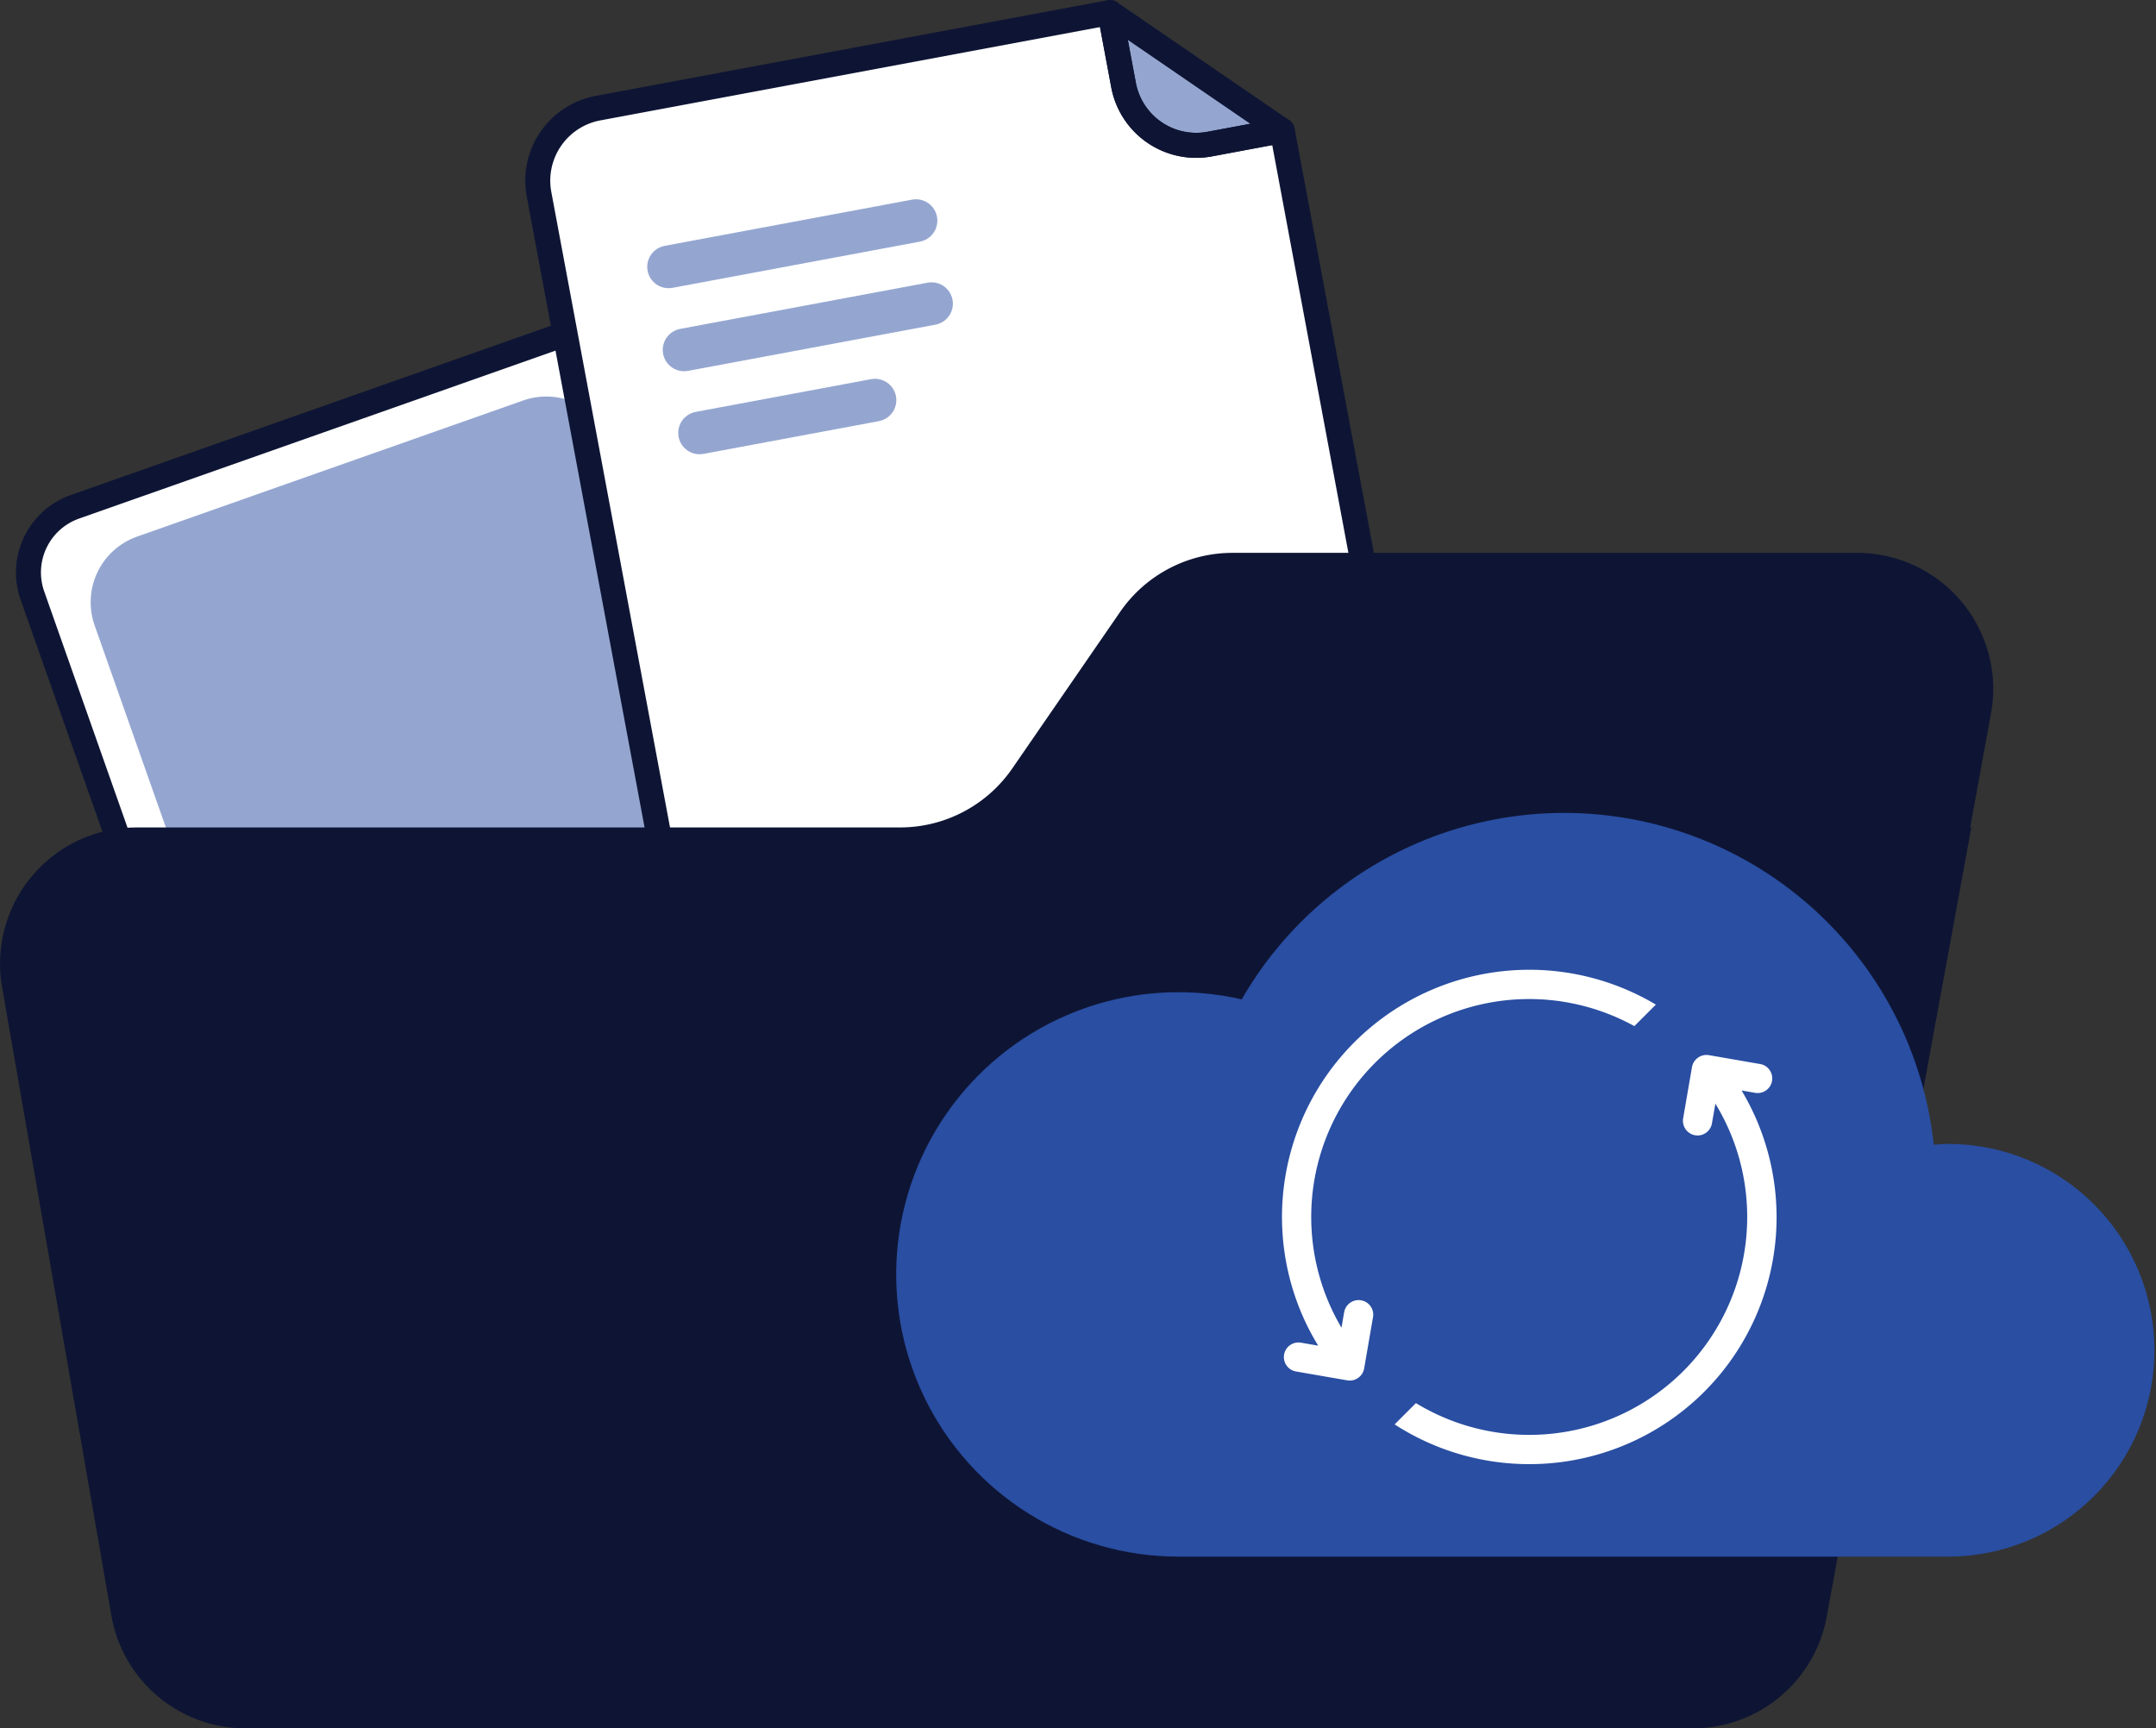 <svg xmlns="http://www.w3.org/2000/svg" xmlns:xlink="http://www.w3.org/1999/xlink" width="183.643" height="147.24" viewBox="0 0 183.643 147.24">
  <rect x="0" y="0" width="183.643" height="147.24" fill="#333333" stroke="none"/>
  <defs>
    <clipPath id="clip-path">
      <rect id="Rectangle_305" data-name="Rectangle 305" width="56.341" height="56.342" fill="none"/>
    </clipPath>
    <clipPath id="clip-path-2">
      <path id="Path_9806" data-name="Path 9806" d="M2026.42,116.767l-32.885,11.595a5.929,5.929,0,0,1-7.563-3.62l-11.595-32.885a5.93,5.93,0,0,1,3.62-7.563L2010.882,72.7a5.929,5.929,0,0,1,7.563,3.62l11.595,32.885a5.93,5.93,0,0,1-3.62,7.563" transform="translate(-1974.038 -72.36)" fill="none"/>
    </clipPath>
    <linearGradient id="linear-gradient" x1="-15.918" y1="2.101" x2="-15.91" y2="2.101" gradientUnits="objectBoundingBox">
      <stop offset="0" stop-color="#189f9d"/>
      <stop offset="0.305" stop-color="#189f9d"/>
      <stop offset="1" stop-color="#294ea2"/>
    </linearGradient>
    <clipPath id="clip-path-3">
      <rect id="Rectangle_307" data-name="Rectangle 307" width="14.671" height="11.315" fill="none"/>
    </clipPath>
    <clipPath id="clip-path-4">
      <path id="Path_9809" data-name="Path 9809" d="M2174.721,12.336l-6.181,1.155a6.288,6.288,0,0,1-7.336-5.026l-1.155-6.181Z" transform="translate(-2160.05 -2.283)" fill="none"/>
    </clipPath>
    <linearGradient id="linear-gradient-2" x1="-68.726" y1="12.957" x2="-68.694" y2="12.957" xlink:href="#linear-gradient"/>
    <clipPath id="clip-path-5">
      <rect id="Rectangle_309" data-name="Rectangle 309" width="24.716" height="7.576" fill="none"/>
    </clipPath>
    <clipPath id="clip-path-6">
      <path id="Path_9810" data-name="Path 9810" d="M2098.832,39.977l-21.077,3.937a1.819,1.819,0,0,1-.668-3.577l21.077-3.937a1.819,1.819,0,1,1,.668,3.577" transform="translate(-2075.601 -36.369)" fill="none"/>
    </clipPath>
    <linearGradient id="linear-gradient-3" x1="-38.713" y1="17.473" x2="-38.694" y2="17.473" xlink:href="#linear-gradient"/>
    <clipPath id="clip-path-8">
      <path id="Path_9811" data-name="Path 9811" d="M2101.662,55.131l-21.077,3.937a1.819,1.819,0,1,1-.668-3.577l21.077-3.937a1.819,1.819,0,0,1,.668,3.577" transform="translate(-2078.431 -51.523)" fill="none"/>
    </clipPath>
    <linearGradient id="linear-gradient-4" x1="-38.766" y1="16.576" x2="-38.748" y2="16.576" xlink:href="#linear-gradient"/>
    <clipPath id="clip-path-9">
      <rect id="Rectangle_313" data-name="Rectangle 313" width="18.578" height="6.43" fill="none"/>
    </clipPath>
    <clipPath id="clip-path-10">
      <path id="Path_9812" data-name="Path 9812" d="M2098.355,72.741l-14.94,2.79a1.819,1.819,0,0,1-.668-3.577l14.94-2.79a1.819,1.819,0,1,1,.668,3.577" transform="translate(-2081.262 -69.133)" fill="none"/>
    </clipPath>
    <linearGradient id="linear-gradient-5" x1="-51.434" y1="18.176" x2="-51.41" y2="18.176" xlink:href="#linear-gradient"/>
    <clipPath id="clip-path-11">
      <path id="Path_9816" data-name="Path 9816" d="M2150.467,164.242a24.042,24.042,0,1,0-5.383,47.472h65.678a17.581,17.581,0,0,0,0-35.161c-.455,0-.9.034-1.347.068a31.675,31.675,0,0,0-58.949-12.379" transform="translate(-2121.035 -148.357)" fill="none"/>
    </clipPath>
    <linearGradient id="linear-gradient-6" x1="-9.226" y1="1.346" x2="-9.222" y2="1.346" xlink:href="#linear-gradient"/>
  </defs>
  <g id="Group_1192" data-name="Group 1192" transform="translate(3306.814 17748.113)">
    <path id="Path_9805" data-name="Path 9805" d="M2025.666,113.251l-40.719,14.357a5.929,5.929,0,0,1-7.563-3.62l-14.357-40.72a5.93,5.93,0,0,1,3.62-7.563l40.72-14.357a5.928,5.928,0,0,1,7.563,3.62l14.358,40.72a5.929,5.929,0,0,1-3.62,7.563" transform="translate(-5267.081 -17780.645)" fill="#fff"/>
    <g id="Group_535" data-name="Group 535" transform="translate(-3299.094 -17714.336)" opacity="0.5">
      <g id="Group_534" data-name="Group 534">
        <g id="Group_533" data-name="Group 533" clip-path="url(#clip-path)">
          <g id="Group_532" data-name="Group 532" transform="translate(-0.001 0)">
            <g id="Group_531" data-name="Group 531" clip-path="url(#clip-path-2)">
              <rect id="Rectangle_304" data-name="Rectangle 304" width="57.841" height="57.841" transform="translate(-0.75 -0.75)" fill="url(#linear-gradient)"/>
            </g>
          </g>
        </g>
      </g>
    </g>
    <path id="Path_9807" data-name="Path 9807" d="M1981.755,127.8a7.007,7.007,0,0,1-6.591-4.672l-14.357-40.72a7,7,0,0,1,4.27-8.922l40.72-14.357a7,7,0,0,1,8.922,4.271l14.357,40.719a7,7,0,0,1-4.27,8.922l-40.72,14.357a7,7,0,0,1-2.331.4m26.371-66.941a4.863,4.863,0,0,0-1.621.28l-40.72,14.357a4.864,4.864,0,0,0-2.97,6.2l14.357,40.72a4.864,4.864,0,0,0,6.2,2.97l40.72-14.357a4.87,4.87,0,0,0,2.97-6.2L2012.71,64.107a4.874,4.874,0,0,0-4.584-3.25" transform="translate(-5265.865 -17779.428)" fill="#0e1534"/>
    <path id="Path_9808" data-name="Path 9808" d="M2119.042,12.335l9.375,50.186a6.288,6.288,0,0,1-5.027,7.336l-49.789,9.3a6.288,6.288,0,0,1-7.336-5.027l-10.529-56.367a6.288,6.288,0,0,1,5.026-7.336l43.608-8.146Z" transform="translate(-5316.638 -17749.33)" fill="#fff"/>
    <g id="Group_540" data-name="Group 540" transform="translate(-3212.267 -17747.047)" opacity="0.5">
      <g id="Group_539" data-name="Group 539">
        <g id="Group_538" data-name="Group 538" clip-path="url(#clip-path-3)">
          <g id="Group_537" data-name="Group 537" transform="translate(0 0)">
            <g id="Group_536" data-name="Group 536" clip-path="url(#clip-path-4)">
              <rect id="Rectangle_306" data-name="Rectangle 306" width="14.671" height="11.845" transform="translate(0 0)" fill="url(#linear-gradient-2)"/>
            </g>
          </g>
        </g>
      </g>
    </g>
    <g id="Group_545" data-name="Group 545" transform="translate(-3251.687 -17731.137)" opacity="0.5">
      <g id="Group_544" data-name="Group 544">
        <g id="Group_543" data-name="Group 543" clip-path="url(#clip-path-5)">
          <g id="Group_542" data-name="Group 542" transform="translate(0 0)">
            <g id="Group_541" data-name="Group 541" clip-path="url(#clip-path-6)">
              <rect id="Rectangle_308" data-name="Rectangle 308" width="25.023" height="7.883" transform="translate(-0.154 -0.153)" fill="url(#linear-gradient-3)"/>
            </g>
          </g>
        </g>
      </g>
    </g>
    <g id="Group_550" data-name="Group 550" transform="translate(-3250.366 -17724.063)" opacity="0.5">
      <g id="Group_549" data-name="Group 549">
        <g id="Group_548" data-name="Group 548" clip-path="url(#clip-path-5)">
          <g id="Group_547" data-name="Group 547" transform="translate(0.001 0)">
            <g id="Group_546" data-name="Group 546" clip-path="url(#clip-path-8)">
              <rect id="Rectangle_310" data-name="Rectangle 310" width="25.023" height="7.883" transform="translate(-0.153 -0.153)" fill="url(#linear-gradient-4)"/>
            </g>
          </g>
        </g>
      </g>
    </g>
    <g id="Group_555" data-name="Group 555" transform="translate(-3249.045 -17715.844)" opacity="0.5">
      <g id="Group_554" data-name="Group 554">
        <g id="Group_553" data-name="Group 553" clip-path="url(#clip-path-9)">
          <g id="Group_552" data-name="Group 552" transform="translate(0.001 0)">
            <g id="Group_551" data-name="Group 551" clip-path="url(#clip-path-10)">
              <rect id="Rectangle_312" data-name="Rectangle 312" width="18.885" height="6.736" transform="translate(-0.153 -0.153)" fill="url(#linear-gradient-5)"/>
            </g>
          </g>
        </g>
      </g>
    </g>
    <path id="Path_9813" data-name="Path 9813" d="M2071.212,79.114a7.359,7.359,0,0,1-7.213-6l-10.527-56.367a7.352,7.352,0,0,1,5.877-8.579L2102.957.018a1.065,1.065,0,0,1,1.243.851l1.156,6.182a5.229,5.229,0,0,0,6.093,4.175l6.181-1.156a1.065,1.065,0,0,1,1.242.851l9.374,50.187a7.353,7.353,0,0,1-5.877,8.579l-49.789,9.3a7.421,7.421,0,0,1-1.366.127M2102.3,2.307l-42.56,7.95a5.223,5.223,0,0,0-4.175,6.093l10.527,56.367a5.224,5.224,0,0,0,6.093,4.175l49.79-9.3a5.223,5.223,0,0,0,4.175-6.093l-9.179-49.14-5.135.96a7.349,7.349,0,0,1-8.577-5.878Zm19.871,66.333h0Z" transform="translate(-5315.42 -17748.113)" fill="#0e1534"/>
    <path id="Path_9814" data-name="Path 9814" d="M2166.166,13.446a7.364,7.364,0,0,1-7.226-6l-1.156-6.182a1.065,1.065,0,0,1,1.649-1.074l14.672,10.053a1.065,1.065,0,0,1-.406,1.925l-6.182,1.156a7.383,7.383,0,0,1-1.352.126M2160.351,3.4l.684,3.654a5.227,5.227,0,0,0,6.092,4.175l3.654-.683Z" transform="translate(-5371.099 -17748.113)" fill="#0e1534"/>
    <path id="Path_9815" data-name="Path 9815" d="M2127.09,114.6l-.655,3.583-1.119,6.11h.1l-11.595,63.285-.622,3.4-.1.55a11.607,11.607,0,0,1-11.419,9.515H1978.421a11.605,11.605,0,0,1-11.436-9.62l-.652-3.751-6.257-35.982-2.4-13.8a11.606,11.606,0,0,1,11.089-13.59c.115,0,.229-.007.346-.007h65.052a11.609,11.609,0,0,0,9.561-5.026l9.189-13.34a11.621,11.621,0,0,1,9.563-5.026h53.193a11.593,11.593,0,0,1,11.419,13.7" transform="translate(-5264.315 -17801.916)" fill="#0e1534"/>
    <g id="Group_558" data-name="Group 558" transform="translate(-3230.479 -17678.861)" clip-path="url(#clip-path-11)">
      <rect id="Rectangle_315" data-name="Rectangle 315" width="107.308" height="63.356" transform="translate(0 0)" fill="url(#linear-gradient-6)"/>
    </g>
    <path id="Path_9817" data-name="Path 9817" d="M2223.276,179.955l-1.828,1.829a18.563,18.563,0,0,0-26.266,22.974,18.071,18.071,0,0,0,1.082,2.3c.076.14.155.279.238.417l.136-.8.09-.505a1.25,1.25,0,0,1,1.385-1.038.207.207,0,0,1,.056.012,1.237,1.237,0,0,1,1.018,1.436l-.754,4.365a1.234,1.234,0,0,1-.512.806,1.222,1.222,0,0,1-.393.186,1.256,1.256,0,0,1-.54.023l-4.361-.755a1.246,1.246,0,0,1-.823-.534,1.246,1.246,0,0,1,1.261-1.917l1.282.223.168.027c-.026-.039-.049-.082-.071-.122a20.661,20.661,0,0,1-1.483-2.964,21.062,21.062,0,0,1,30.314-25.968" transform="translate(-5389.051 -17842.482)" fill="#fff"/>
    <path id="Path_9818" data-name="Path 9818" d="M2243.937,193.811a1.231,1.231,0,0,0-.805-.508l-.457-.079-3.91-.679a1.258,1.258,0,0,0-1.444,1.043l-.749,4.341a1.252,1.252,0,0,0,1.015,1.441,1.242,1.242,0,0,0,1.44-1.018l.292-1.675a18.871,18.871,0,0,1,1.454,2.941,18.565,18.565,0,0,1-26.963,22.57L2212,224c.1.071.214.141.324.21a21.12,21.12,0,0,0,15.612,2.7c.343-.073.683-.157,1.018-.248a21.03,21.03,0,0,0,12.595-31.106l1.154.2a1.242,1.242,0,0,0,.932-.21,1.219,1.219,0,0,0,.508-.805,1.245,1.245,0,0,0-.209-.932" transform="translate(-5400.02 -17850.771)" fill="#fff"/>
  </g>
</svg>
